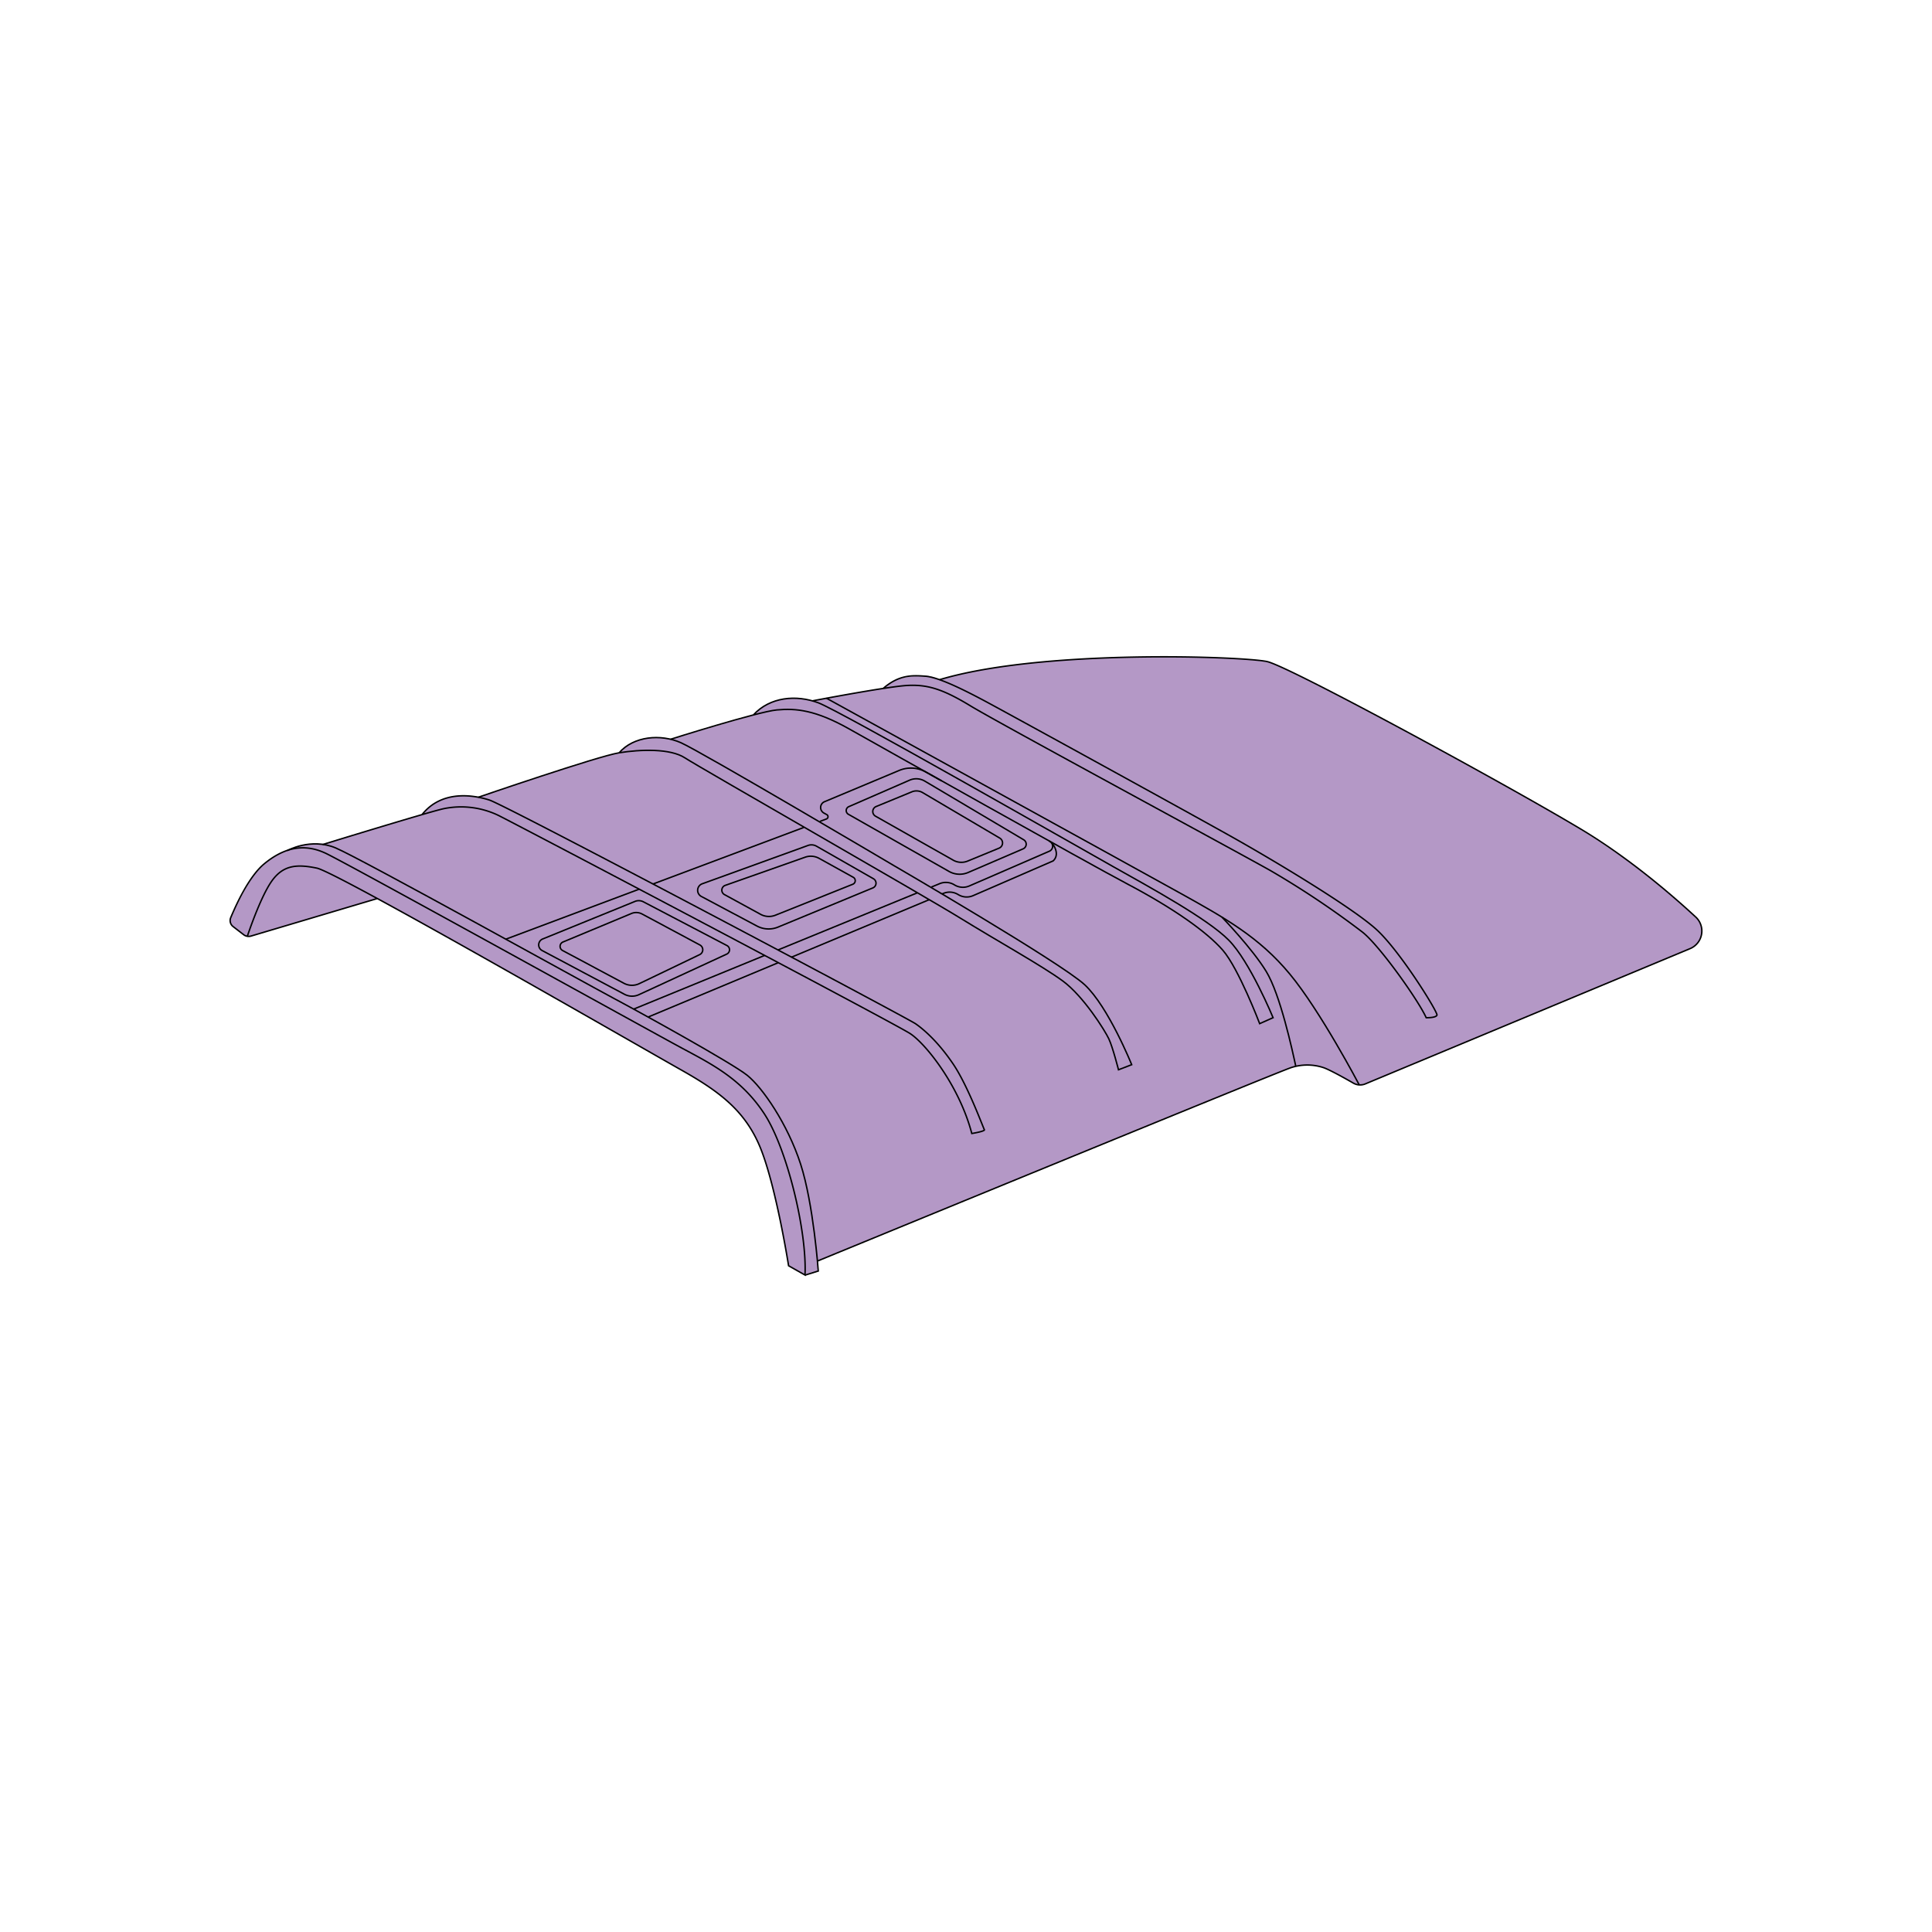 <svg viewBox="0 0 1000 1000" height="1000" width="1000" xmlns="http://www.w3.org/2000/svg"><defs><style>.cls-1{fill:#b498c6;}.cls-2{fill:none;stroke:#000;stroke-miterlimit:10;stroke-width:0.75px;}</style></defs><g data-name="Layer 11" id="Layer_11"><path d="M150.63,439.67s-13.09,3.25-19.51,13.63-10.39,18.62-10.39,18.62-2,3-1.6,4.64a4.73,4.73,0,0,0,1.94,3.36c1.31,1,5.54,5.39,8,4.75S195,465.17,195,465.17l41.47,22.72,36.4,20.53,54.56,31.07s32.71,18.49,37.76,22,16.4,11.93,20.85,19,8.64,14.39,11.63,25.59,8.18,35.28,9.13,40.76,1.41,8.35,1.41,8.35l8.49,4.8,6.88-2.17-.44-5.13,68.27-28,58.74-24.07,60.55-24.76,52.51-21.29s6.1-2.71,9.68-3,9.66-.52,15.31,2.4,12.95,7.43,14.73,7.48,3.49-.32,10.27-3.14l48.3-20.1,86.16-35.86s28.49-11.68,29.66-12.82,4-4.29,3.54-7.39-.85-5.32-3.16-7.43-19.37-17.9-33.29-27.8a518.47,518.47,0,0,0-44.21-28.23c-15.22-8.63-59-32.82-59.26-33s-36.44-19.55-42.19-22.54S660.43,343.75,657.6,343s-16.33-2.49-35-2.75-44.63-.11-57,.6-37.43,2.63-48.35,4.44-21.33,3.9-24.93,4.87-5.82,1.61-5.82,1.61-4.32-2.76-11.67-2-11.49,1.79-13.75,3.57a23.46,23.46,0,0,0-3.2,2.92l-25.46,4.24-12,2.23a35.4,35.4,0,0,0-13.91-1.1c-7.06,1-12.33,4.14-13.18,5.18s-2.92,3.2-2.92,3.2l-43,12.62s-7.48-1.61-13.49-.38-11.84,4.52-13.07,7.07l-26.37,7.91-46.61,15.25s-9.66-1.69-15.06.14-8.39,2.78-10.46,4.85a39.38,39.38,0,0,0-3.39,3.86l-51.6,15.42S155.64,435.82,150.63,439.67Z" class="cls-1"></path><path d="M128.11,484.35s6.44-19.47,12.34-28,12.91-9.22,23.6-7,168.19,93,187.74,104,33.93,21,42,41.31,14.38,60.49,14.38,60.49l8.49,4.8c1.1-22.5-9.22-65.29-21-83.36s-27.29-25.82-42.41-33.93-173.73-95.9-184.79-101.06-21.39-3-31.72,5.53C128.68,453.81,122,468.8,119.41,475a3.92,3.92,0,0,0,1.23,4.58l5.48,4.22a4.25,4.25,0,0,0,3.79.71l65.37-19.43" class="cls-2"></path><path d="M148.73,440.24s12.17-6.76,25-1.36,131,71,144,77.89,61,33.38,69,39.78,21,25.38,27.67,46,9.14,55.33,9.14,55.33L416.71,660" class="cls-2"></path><path d="M167,437.14s52.74-16.24,62.34-18.5A44.56,44.56,0,0,1,257.87,422c8.19,4,205.05,107.61,213.25,113S496.54,562.12,503,586.7c0,0,7.06-1.13,6.5-2s-8.47-22.6-16.1-33.9-15-17.79-19.49-20.9-211.84-113-220.59-115.8-24.78-5.11-34.84,7.5" class="cls-2"></path><path d="M423.15,652.7s238.71-98.06,245-100.06a26.86,26.86,0,0,1,17,0c3.29,1.18,11.08,5.51,15.38,8a7,7,0,0,0,6.16.38L874.8,491a9.87,9.87,0,0,0,2.91-16.35c-12.57-11.63-34.67-30.63-59.41-45.47-38.36-23-150.64-84.06-162.38-86.73s-116.19-6.67-169.56,9.34" class="cls-2"></path><path d="M420.5,362.77s39.14-7.51,49.46-8,18.26,2,32.47,10.66,138.5,75.76,155.24,85.23a457,457,0,0,1,47.52,31.79c9,7.11,29.09,35.52,33,44.31,0,0,5.08.17,5.58-1.35s-18.77-32.64-31-44-53.1-35.85-75.08-48.2-113.14-62.4-126-69.33S485.85,350.53,478.92,350s-13.65-.68-21.71,6.27" class="cls-2"></path><path d="M247.58,412.65s61.77-21.21,72.84-23,26.52-2.33,34.09,2.62S478.94,464,497.3,475.36s42,24.48,52.74,32.35,21.85,25.64,23.89,30,5,16,5,16l6.83-2.63s-12.08-30-24.32-41.37S462.62,448,462.62,448,363,389.11,352.47,384.44s-24.54-3.43-32.05,5.25" class="cls-2"></path><path d="M347.07,382.64s45.15-14.26,55-15.18,20,0,37.45,9.82S561.66,446,584.37,458s40.21,24.25,48.5,33.77S652,529.84,652,529.84l6.94-3.09s-12-29.14-23-40.19-40.21-27-59.86-38.05S435,368.08,423.59,363.78s-25.06-3.09-33.65,6.28" class="cls-2"></path><path d="M703.52,561.5s-20-38.11-35.9-57.31-33.53-29-57.61-42.37S427.77,361.4,427.77,361.4" class="cls-2"></path><path d="M632.47,474.71s15.68,16.2,22.94,28.14,13.51,40.83,15.3,49.11" class="cls-2"></path><path d="M424.34,425.17l3.43-1.28a1.24,1.24,0,0,0,.16-2.25l-1.46-.8a3.26,3.26,0,0,1,.3-5.88l38.65-16.18a15.69,15.69,0,0,1,13.74.79l8.27,4.64" class="cls-2"></path><line y2="428.3" x2="415.99" y1="457.56" x1="337.96" class="cls-2"></line><line y2="460.23" x2="330.83" y1="486.13" x1="261.78" class="cls-2"></line><path d="M482.1,459.13l4.31-1.77a8.37,8.37,0,0,1,7.33.49l.51.3a8.35,8.35,0,0,0,7.46.42l41.47-18a2.8,2.8,0,0,0,.25-5l-.4-.22" class="cls-2"></path><path d="M487.59,462.7l.77-.31a8.34,8.34,0,0,1,7.33.49l.51.29a8.31,8.31,0,0,0,7.46.42l41.46-18c3.82-3.59-.25-8.75-.25-8.75" class="cls-2"></path><line y2="462.1" x2="474.86" y1="491.7" x1="402.66" class="cls-2"></line><line y2="494.53" x2="395.76" y1="522.3" x1="328.02" class="cls-2"></line><line y2="465.66" x2="480.97" y1="495.43" x1="409.68" class="cls-2"></line><line y2="498.28" x2="402.84" y1="526.43" x1="335.44" class="cls-2"></line><path d="M363,464l28.81,15.32a12.82,12.82,0,0,0,10.92.53l49.06-20.27a2.64,2.64,0,0,0,.3-4.74L422.64,438a5.33,5.33,0,0,0-4.46-.38l-54.75,19.84A3.6,3.6,0,0,0,363,464Z" class="cls-2"></path><path d="M375,463.05l18.71,10.22a9,9,0,0,0,7.61.45l40-16a2,2,0,0,0,.23-3.69L424,444.3a8.87,8.87,0,0,0-7.28-.61l-41.35,14.58A2.62,2.62,0,0,0,375,463.05Z" class="cls-2"></path><path d="M280.62,492l42.56,22.62a8.44,8.44,0,0,0,7.54.21l45.46-21a2.46,2.46,0,0,0,.1-4.41L333,466.77a5.13,5.13,0,0,0-4.33-.2L280.92,486A3.3,3.3,0,0,0,280.62,492Z" class="cls-2"></path><path d="M291.23,492l31.7,16.94a8.82,8.82,0,0,0,8,.17l31.22-15a2.79,2.79,0,0,0,.1-5l-29.87-16a6.46,6.46,0,0,0-5.58-.27l-35.36,14.72A2.44,2.44,0,0,0,291.23,492Z" class="cls-2"></path><path d="M439.13,421.48l52.08,29.57a11.17,11.17,0,0,0,9.9.55l28.46-12.24a2.64,2.64,0,0,0,.3-4.69l-51.19-30.36a8.64,8.64,0,0,0-7.88-.49l-31.46,13.7A2.21,2.21,0,0,0,439.13,421.48Z" class="cls-2"></path><path d="M453.17,422.46l40.22,22.77a8.56,8.56,0,0,0,7.45.47L517.12,439a2.91,2.91,0,0,0,.38-5.19l-39.95-23.56a6.25,6.25,0,0,0-5.57-.4l-18.5,7.61A2.78,2.78,0,0,0,453.17,422.46Z" class="cls-2"></path></g></svg>